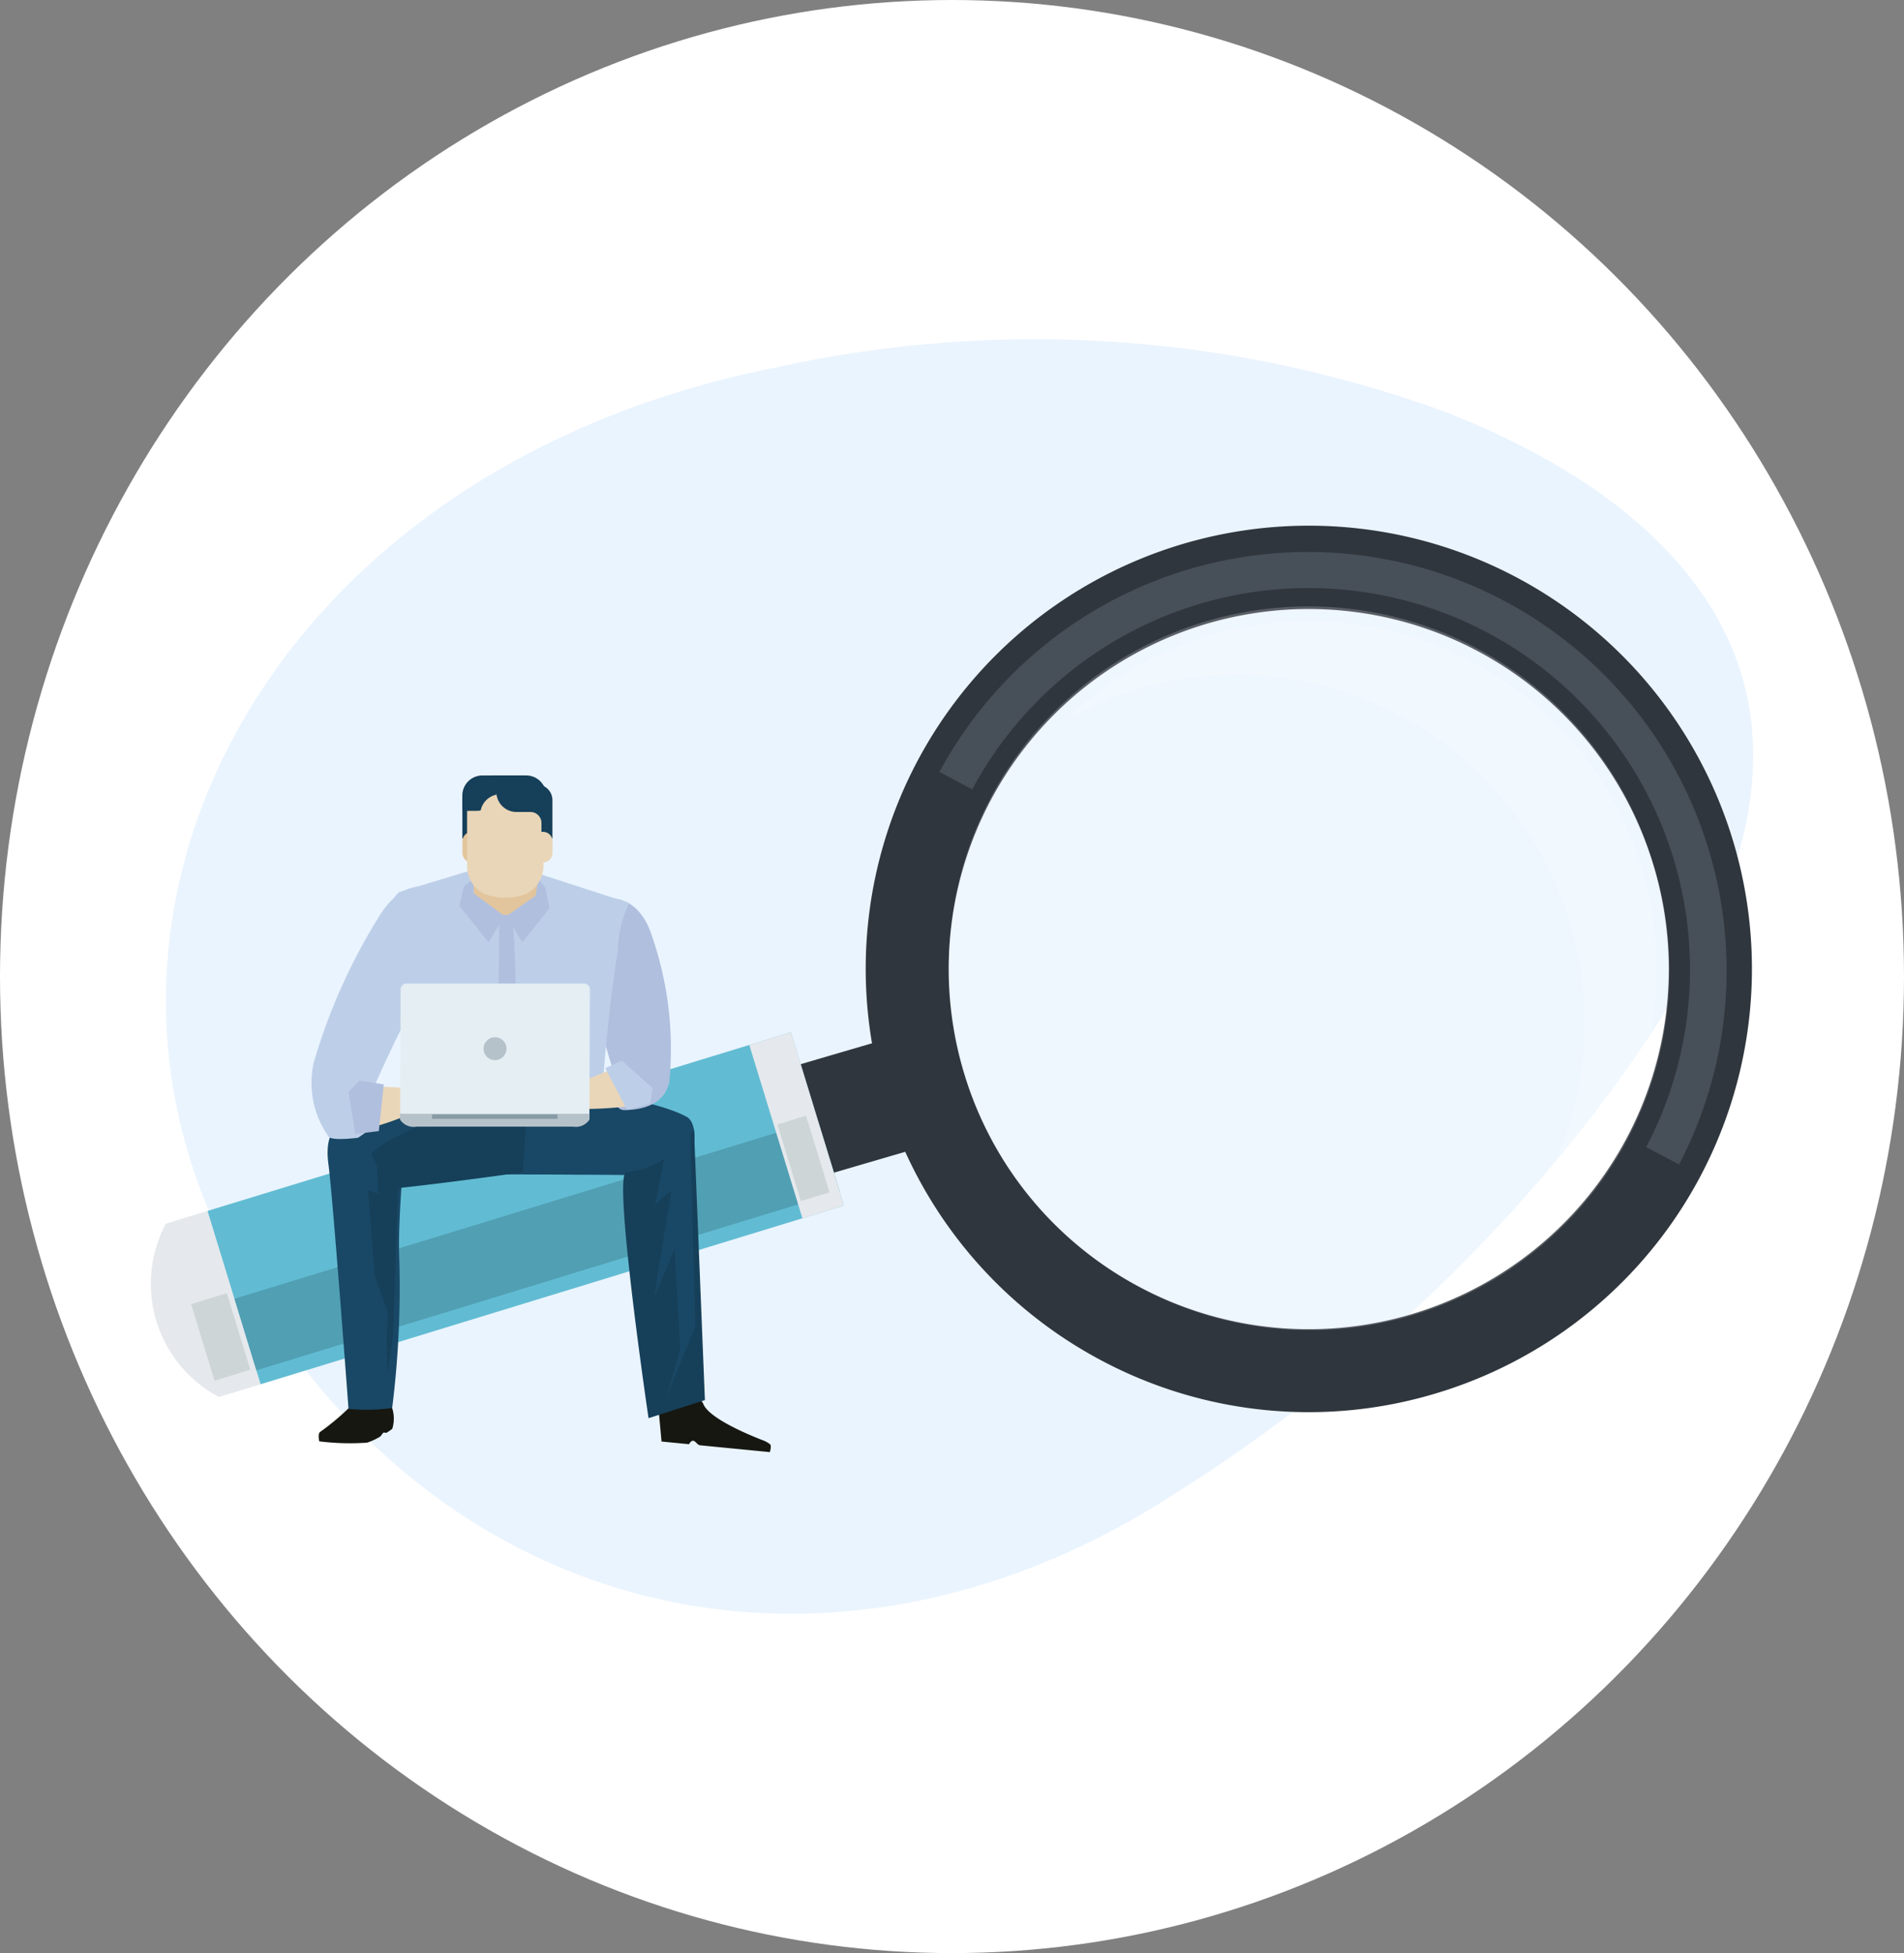 <svg xmlns="http://www.w3.org/2000/svg" width="80" height="82.052" viewBox="0 0 80 82.052"><rect x="0" y="0" width="80" height="82.052" fill="#808080" stroke="none"/><defs><style>.a,.e{fill:#fff;}.b{fill:#eaf4fe;}.c{fill:none;}.d{fill:#30363d;}.e{opacity:0.2;}.f{fill:#474f59;}.g{fill:#61bcd3;}.h{fill:#519fb3;}.i{fill:#e5e8ec;}.j{fill:#cdd5d7;}.k{fill:#194866;}.l{fill:#b0bfde;}.m{fill:#bdcfe8;}.n{fill:#e2c59c;}.o{fill:#163f59;}.p{fill:#e9d6b8;}.q{fill:#161711;}.r{fill:#b6c2c9;}.s{fill:#879ba6;}.t{fill:#e4eef3;}</style></defs><g transform="translate(-544 -10920)"><ellipse class="a" cx="40" cy="41.026" rx="40" ry="41.026" transform="translate(544 10920)"/><g transform="translate(-1440.212 10057.74)"><path class="b" d="M2019.426,877.693a50.279,50.279,0,0,1,28.067,1.863c7.447,2.9,12.014,7.286,12.823,12.6.818,5.366-2.077,11.023-6.523,16.858a68.322,68.322,0,0,1-17.716,16.046c-13.731,8.9-30.312,5.939-39.093-9.127C1988.205,900.968,1997.928,881.922,2019.426,877.693Z" transform="translate(-2.58)"/><g transform="translate(1990.55 884.288)"><g transform="translate(32.976 23.456)"><path class="c" d="M2173.1,1035.282" transform="translate(-2173.096 -1035.282)"/></g><g transform="translate(30.019 0)"><path class="d" d="M2180.845,941.9a18.618,18.618,0,1,0-14.208-1.349A18.535,18.535,0,0,0,2180.845,941.9ZM2160.9,928.554a15.128,15.128,0,1,1,7.369,8.925A15.064,15.064,0,0,1,2160.9,928.554Z" transform="translate(-2156.731 -905.432)"/><path class="e" d="M2205.856,935.648a15.106,15.106,0,1,0-28.866,8.915h0a15.106,15.106,0,1,0,28.866-8.915Z" transform="translate(-2172.772 -921.454)"/><path class="e" d="M2206.186,930.7a14.611,14.611,0,0,1,17.2,20.79l-.009.018a14.532,14.532,0,0,1-2.658,3.572,14.492,14.492,0,0,0,5.7-5.859l.009-.018a14.614,14.614,0,0,0-23.161-17.248A14.755,14.755,0,0,1,2206.186,930.7Z" transform="translate(-2194.859 -923.727)"/><path class="f" d="M2175.354,921.352a16.029,16.029,0,0,1,28.316,15.03h0l1.379.734a.346.346,0,0,1,.017-.031,17.592,17.592,0,0,0-31.093-16.464l1.38.736Z" transform="translate(-2170.858 -910.221)"/></g><path class="d" d="M2135.786,1030q2.038-.6,4.082-1.192a2.332,2.332,0,0,0,1.4-1.141q-.32-.765-.568-1.572a17.124,17.124,0,0,1-.426-1.686,2.348,2.348,0,0,0-1.792-.164q-2.047.593-4.1,1.2c-1.3.4-1.541,1.548-1.127,2.834v.007C2133.65,1029.574,2134.5,1030.4,2135.786,1030Z" transform="translate(-2107.319 -1002.693)"/><rect class="g" width="25.641" height="7.616" transform="translate(2.376 28.846) rotate(-17.03)"/><rect class="h" width="25.641" height="3.146" transform="translate(3.506 32.536) rotate(-17.03)"/><path class="i" d="M2131.974,1031.361l-2.232-7.283,1.749-.535,2.23,7.282Z" transform="translate(-2104.597 -1002.207)"/><rect class="j" width="1.257" height="3.364" transform="translate(26.327 25.213) rotate(-17.037)"/><path class="i" d="M1993.41,1072.933a5.384,5.384,0,0,1-2.23-7.282l1.746-.534,2.231,7.283Z" transform="translate(-1990.55 -1036.271)"/><path class="j" d="M2000.906,1087.919l-.985-3.217,1.5-.458.985,3.215Z" transform="translate(-1998.228 -1051.943)"/></g><g transform="translate(1997.299 894.837)"><path class="k" d="M2049.7,1038.279s5.665.012,7.853.045c1.513.023,1.651-2.135,1.054-2.459-1.812-.987-7.466-1.493-7.466-1.493l-3.846,3.532S2047.508,1037.9,2049.7,1038.279Z" transform="translate(-2042.838 -1021.522)"/><path class="l" d="M2084.7,995.455s1.457-.408,2.091,1.494a14.523,14.523,0,0,1,.752,6.167c-.062.263-.249,1.17-1.877,1.205-.66.015-.4-1.4-.4-1.4a30.886,30.886,0,0,1-.873-3.234A8.961,8.961,0,0,1,2084.7,995.455Z" transform="translate(-2072.504 -990.26)"/><path class="m" d="M2051.166,990.749l-3.735-1.208-2.828-.19-3.1.938s-1.015.7-.073,2.944a14.45,14.45,0,0,1,.58,5.766l7.993.256a65.016,65.016,0,0,1,.681-6.508A4.787,4.787,0,0,1,2051.166,990.749Z" transform="translate(-2037.813 -985.39)"/><path class="l" d="M2064.468,1000.05h.408a33.892,33.892,0,0,0-.063-9.513l-.369.22C2064.547,993.958,2064.371,997.159,2064.468,1000.05Z" transform="translate(-2056.598 -986.342)"/><g transform="translate(6.577 1.187)"><path class="n" d="M2060.925,979.146a.928.928,0,0,1-.779.825h-1.056a.928.928,0,0,1-.779-.825q-.13-1.068-.259-2.138a1.663,1.663,0,0,1,.758-1.537,2.018,2.018,0,0,1,1.617,0,1.665,1.665,0,0,1,.758,1.537Q2061.054,978.08,2060.925,979.146Z" transform="translate(-2058.044 -975.302)"/></g><path class="l" d="M2058.084,992.828l-.671,1.1-1.228-1.537.193-.808.4-.327.006.608Z" transform="translate(-2049.975 -986.919)"/><path class="l" d="M2066.217,992.8l.669,1.1,1.144-1.432-.188-.877-.286-.37-.115.719Z" transform="translate(-2058.026 -986.89)"/><g transform="translate(6.34 0)"><path class="o" d="M2058.493,969.291a.843.843,0,0,0-.707.382h-.29a.655.655,0,0,0-.655.655v1.617h.461v-.658a.461.461,0,0,1,.46-.46h.125a.846.846,0,0,0,.845-.845v-.691Z" transform="translate(-2056.841 -969.291)"/><path class="n" d="M2057.677,982.179a.4.4,0,0,1-.4.4h-.033a.4.4,0,0,1-.4-.4v-.487a.4.4,0,0,1,.4-.4h.033a.4.4,0,0,1,.368.239" transform="translate(-2056.841 -978.923)"/><path class="o" d="M2063.389,969.934v-.643h1.387a.845.845,0,0,1,.845.845v.642h-1.387A.845.845,0,0,1,2063.389,969.934Z" transform="translate(-2062.096 -969.291)"/><path class="p" d="M2061.055,974.707a1.324,1.324,0,0,1-.684,1.085,2.453,2.453,0,0,1-1.841,0,1.317,1.317,0,0,1-.683-1.085v-2.861a.709.709,0,0,1,.75-.63h1.706a.71.71,0,0,1,.752.63Z" transform="translate(-2057.648 -970.835)"/><path class="o" d="M2064.773,969.291a.843.843,0,0,1,.707.382h.291a.655.655,0,0,1,.655.655v1.617h-.461v-.658a.46.46,0,0,0-.46-.46h-.589a.845.845,0,0,1-.845-.845v-.691Z" transform="translate(-2062.642 -969.291)"/><path class="p" d="M2071.8,981.692a.4.4,0,0,1,.4-.4h.034a.4.4,0,0,1,.4.4v.487a.4.4,0,0,1-.4.4h-.034a.4.4,0,0,1-.367-.238" transform="translate(-2068.845 -978.923)"/><path class="o" d="M2058.268,970.1a.852.852,0,0,0,.016-.165v-.643h-.6a.845.845,0,0,0-.845.845v.642h.6a.794.794,0,0,0,.173-.019A.85.85,0,0,1,2058.268,970.1Z" transform="translate(-2056.841 -969.291)"/></g><path class="q" d="M2026.309,1103.492c-.086.106-.022.384-.022.384a10.206,10.206,0,0,0,2.016.055,2.617,2.617,0,0,0,.547-.256c.033-.02.094-.137.127-.156.062-.037.093.024.146-.009a1.715,1.715,0,0,0,.233-.16,1.448,1.448,0,0,0-.045-.981s-1.3-.432-1.541-.132A10.336,10.336,0,0,1,2026.309,1103.492Z" transform="translate(-2025.961 -1075.901)"/><path class="q" d="M2098.691,1102.476l.106,1.152,1.153.113s.081-.154.178-.145.174.179.285.19l.619.061,2.315.226s.075-.233.019-.321a1.108,1.108,0,0,0-.339-.186c-.58-.225-2.233-.915-2.474-1.513C2100.26,1101.324,2098.691,1102.476,2098.691,1102.476Z" transform="translate(-2084.088 -1075.645)"/><g transform="translate(8.959 12.242)"><path class="p" d="M2074.007,1031.3l-3.9,1.593a16.859,16.859,0,0,0,4.5.043C2075.772,1032.692,2074.06,1031.245,2074.007,1031.3Z" transform="translate(-2070.107 -1031.295)"/></g><path class="k" d="M2031.492,1042.361s-.375,3.562-.322,5.445a40.744,40.744,0,0,1-.293,6.461,7.957,7.957,0,0,1-1.835.036s-.651-8.829-.844-10.283S2028.566,1041.516,2031.492,1042.361Z" transform="translate(-2027.486 -1027.691)"/><path class="o" d="M2093.379,1045.4a3.067,3.067,0,0,1-2.187,1.141c-.58.079.934,10.335.934,10.335l2.369-.758-.458-11.342Z" transform="translate(-2077.964 -1029.874)"/><path class="o" d="M2038.215,1038.168s-3.1.441-5.164.658c-.758.079-1.414-2.042-1.5-2.134a1.571,1.571,0,0,0-1.081-.528c.448-.484,2.768-.933,5.192-1.5s2.792-.21,2.792-.21Z" transform="translate(-2029.335 -1021.498)"/><path class="k" d="M2035.66,1034.663c-2.424.569-4.744,1.018-5.192,1.5a1.571,1.571,0,0,1,1.081.528c.024.025.163.706.263.949-.395-.712,5.3-2.72,6.532-3.239A5.833,5.833,0,0,0,2035.66,1034.663Z" transform="translate(-2029.335 -1021.498)"/><path class="o" d="M2038.034,1050.91l-.238,6.931-.236,1.607-.027-1.607.052-1-.553-1.553-.29-3.611.422.158-.052-1.581Z" transform="translate(-2034.371 -1034.267)"/><path class="k" d="M2098.631,1043.576l.579.159.212,8.326-1.212,2.978.58-2.029-.237-4.19s-.844,2.029-.844,1.924.712-4.4.712-4.4a9.349,9.349,0,0,0-.712.633C2097.788,1046.949,2098.183,1043.972,2098.631,1043.576Z" transform="translate(-2083.295 -1028.909)"/><path class="m" d="M2030.135,993.207s-1.245-.975-2.463.835a24.5,24.5,0,0,0-2.844,6.291,3.9,3.9,0,0,0,.632,3.127c.176.176,1.23.035,1.23.035l.692-.477-.289-.557-.016-.44s.885-2.135,1.972-4.152A11.34,11.34,0,0,0,2030.135,993.207Z" transform="translate(-2024.732 -988.274)"/><g transform="translate(2.051 12.804)"><path class="p" d="M2035.427,1035.354l4.042.211s-3.893,1.786-4.022,1.478C2034.718,1035.3,2035.427,1035.354,2035.427,1035.354Z" transform="translate(-2035.118 -1035.114)"/><g transform="translate(2.498)"><path class="p" d="M2047.806,1034.254c.236-.114.215-.115.215-.115a.97.97,0,0,0,.529.3c.156.024.657.03.657.03l.744.018.345-.019a.64.64,0,0,1,.247.008c.151.1.022.174.022.174l-1.334.188,1.282.16s.161.047.169.135-.047.079-.047.079l-1.489.159.653.155s.157.051.167.135.019.118.019.118l-1.369-.135S2047.57,1034.368,2047.806,1034.254Z" transform="translate(-2047.772 -1034.139)"/><path class="p" d="M2054.87,1038.9l.9.164a.746.746,0,0,1,.294.08.121.121,0,0,1,.044.168l-1.374-.115Z" transform="translate(-2053.357 -1037.96)"/></g></g><g transform="translate(3.718 8.743)"><path class="r" d="M2051.527,1041.4l0-.008,0-.255h-7.963v.255a.022.022,0,0,0,0,.008l.027.048a.691.691,0,0,0,.657.26h6.594a.69.69,0,0,0,.657-.26Z" transform="translate(-2043.563 -1035.695)"/><g transform="translate(1.348 5.502)"><rect class="s" width="5.272" height="0.18"/></g><g transform="translate(0.007)"><path class="t" d="M2051.55,1019.043l.02-5.222a.247.247,0,0,0-.248-.249h-7.454a.251.251,0,0,0-.25.249l-.021,5.222Z" transform="translate(-2043.597 -1013.572)"/><path class="r" d="M2062.311,1025.465a.486.486,0,0,1-.485.482.482.482,0,1,1,.485-.482Z" transform="translate(-2057.842 -1022.729)"/></g></g><path class="l" d="M2032.9,1036.451l-.277-1.772.46-.474,1.021.163-.209,1.961Z" transform="translate(-2031.065 -1021.388)"/><path class="m" d="M2089.139,1031.777l.106-.652-1.291-1.16-.7.316.913,1.749Z" transform="translate(-2074.911 -1017.985)"/></g></g></g></svg>